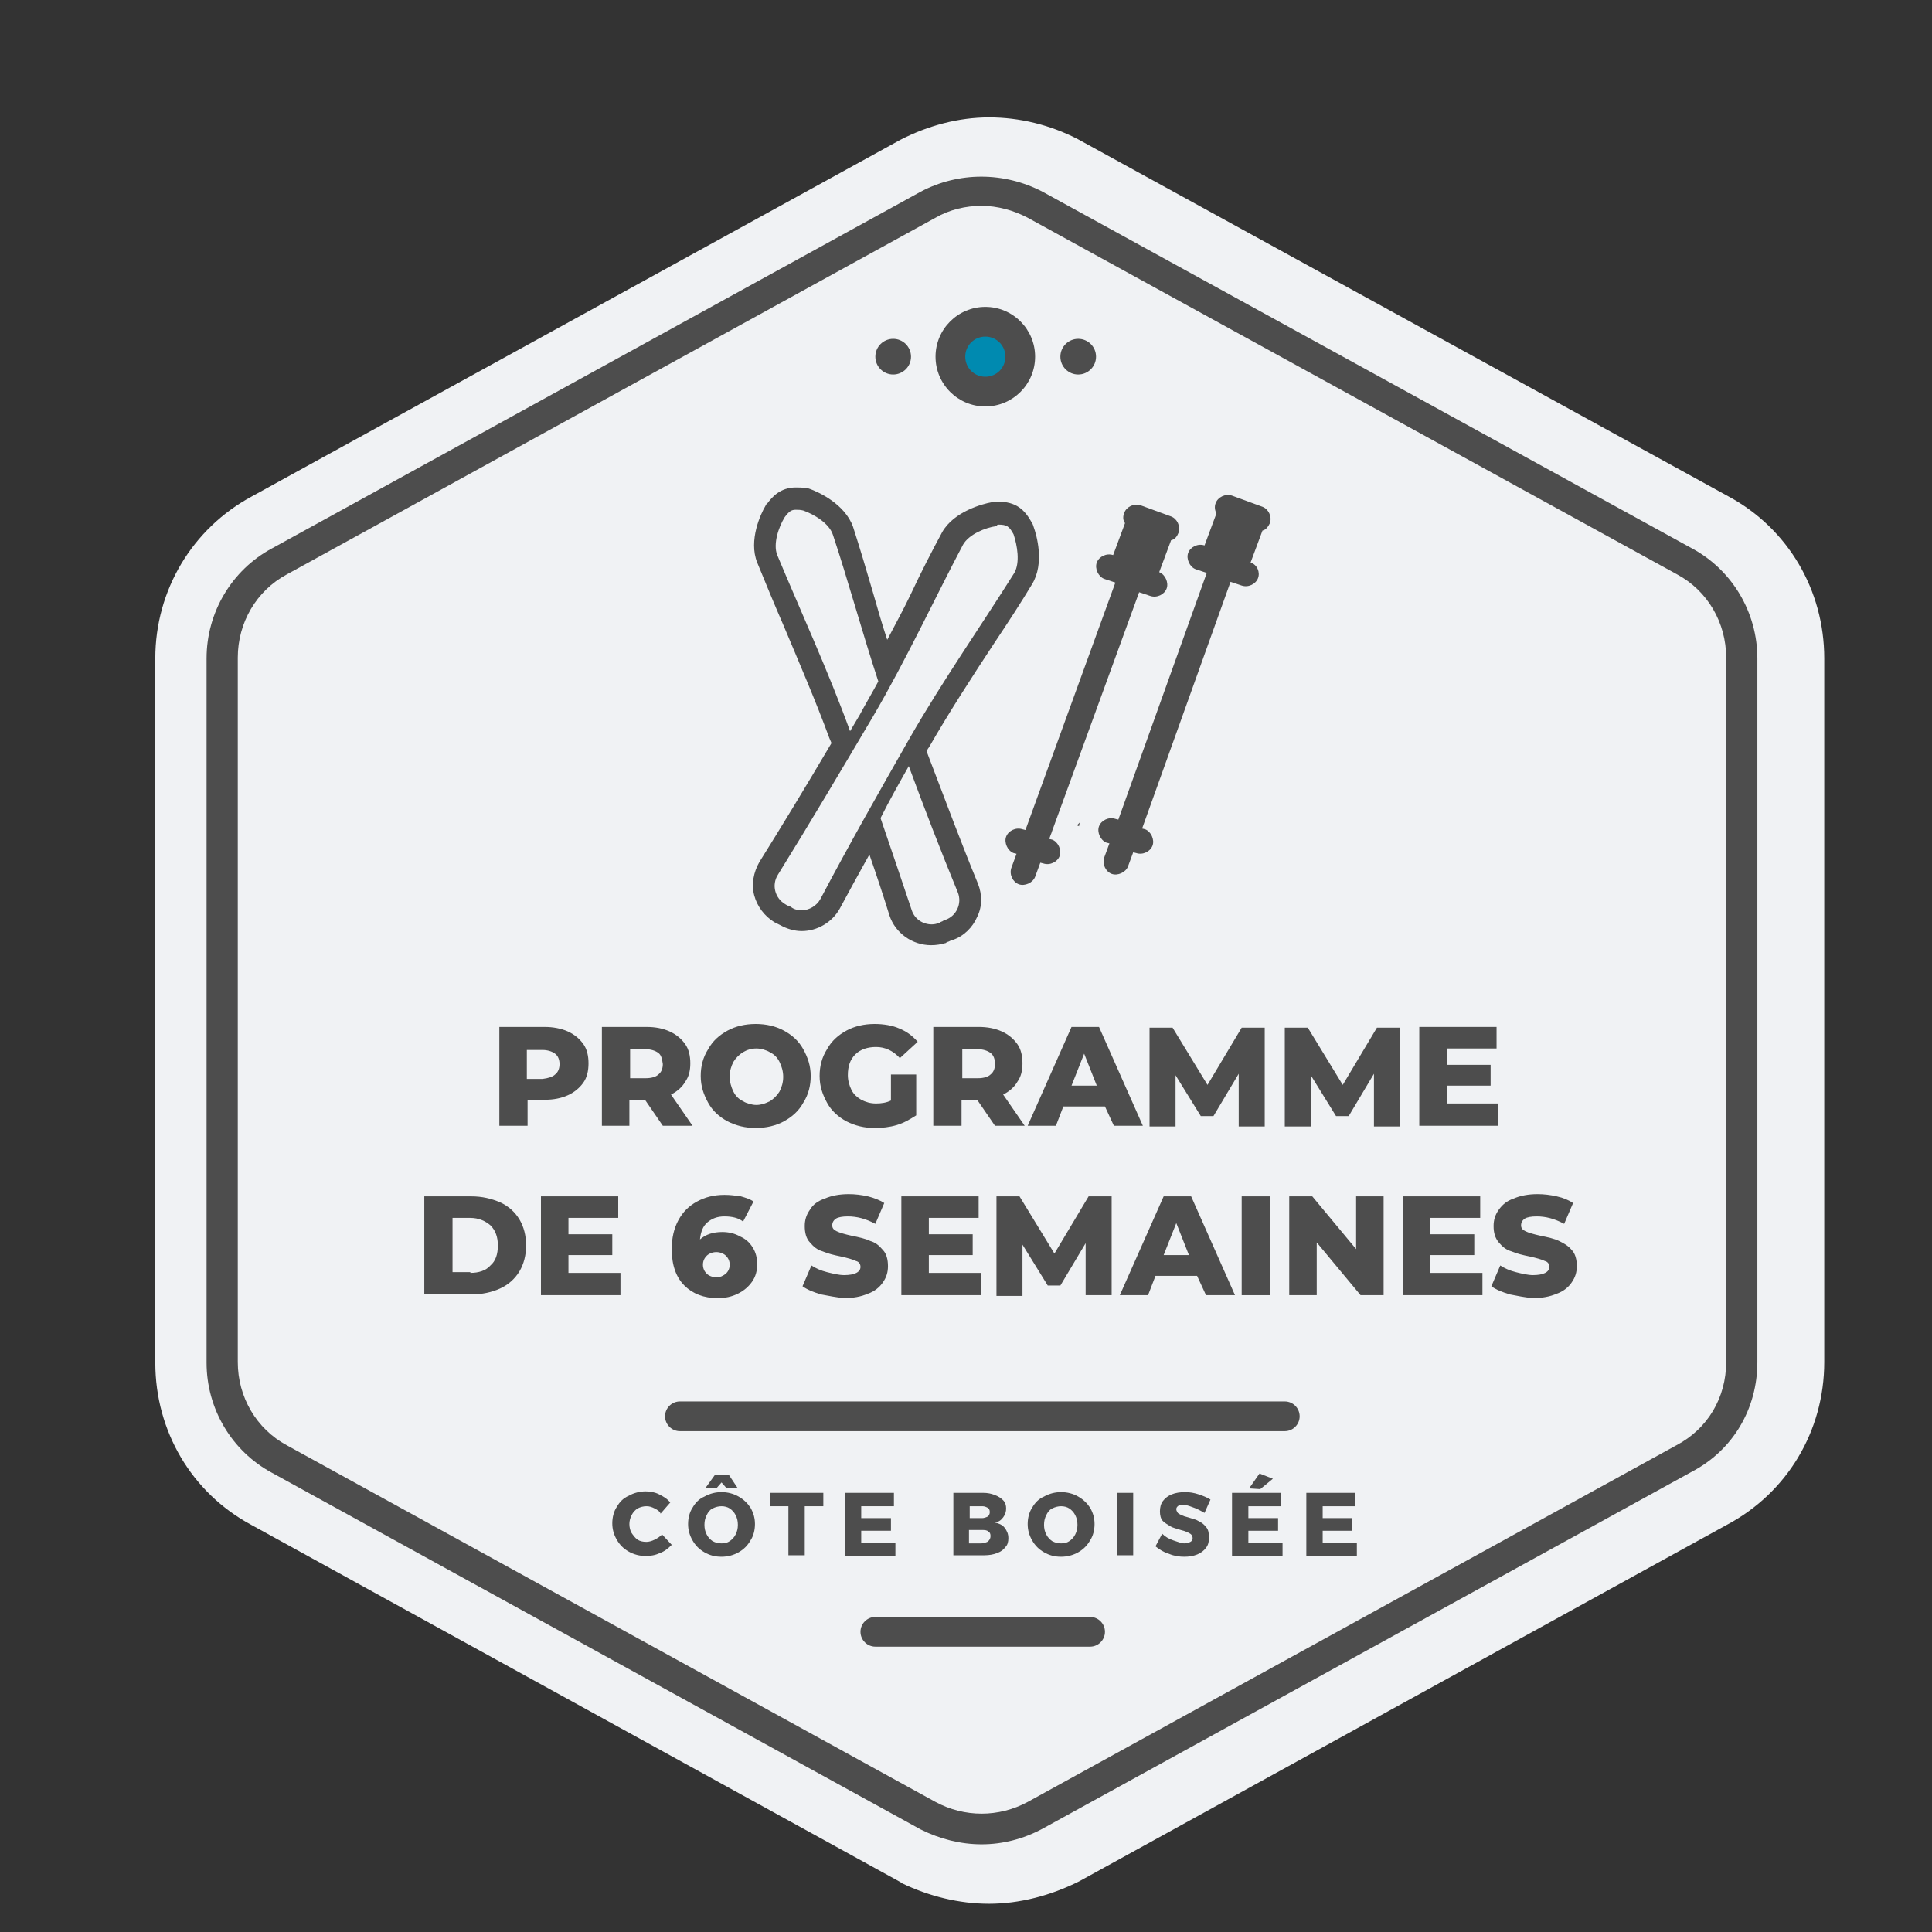 <?xml version="1.0" encoding="utf-8"?>
<!-- Generator: Adobe Illustrator 27.7.0, SVG Export Plug-In . SVG Version: 6.00 Build 0)  -->
<svg version="1.1" id="Calque_1" xmlns="http://www.w3.org/2000/svg" xmlns:xlink="http://www.w3.org/1999/xlink" x="0px" y="0px"
	 viewBox="0 0 260 260" style="enable-background:new 0 0 260 260;" xml:space="preserve">
<rect x="0" y="0" width="260" height="260" fill="#333333" stroke="none"/>
<style type="text/css">
	.st0{fill:#F0F2F4;}
	.st1{fill:#4D4D4D;}
	.st2{fill:#008AB0;}
	.st3{enable-background:new    ;}
	.st4{fill:none;stroke:#FFFFFF;stroke-width:4;stroke-miterlimit:10;}
</style>
<g id="Layer_2_1_">
	<g>
		<g>
			<g>
				<path class="st0" d="M133.1,256.2c-4,0-8.1-1-11.8-2.8l-0.1-0.1l-87.4-48.1c-8-4.3-12.9-12.6-12.9-21.8V88.6
					c0-9.2,5-17.5,13-21.8l87.3-48c3.7-1.9,7.8-3,11.9-3s8.2,1,11.9,2.9l87.6,48.1c8,4.3,12.9,12.6,12.9,21.8v94.7
					c0,9.3-5,17.6-13.1,21.9l-87.2,48C141.4,255.1,137.2,256.2,133.1,256.2z"/>
			</g>
		</g>
	</g>
</g>
<g>
	<g id="hiver">
		<g>
			<path class="st1" d="M132.1,248.2c-2.8,0-5.6-0.7-8.2-2l-87.3-48c-5.4-2.9-8.8-8.6-8.8-14.8V88.6c0-6.2,3.4-11.9,8.8-14.8
				l87.3-48c5.1-2.7,11.2-2.7,16.4,0l87.4,48c5.4,2.9,8.8,8.6,8.8,14.8v94.7c0,6.3-3.3,11.9-8.9,14.8l-87.3,48
				C137.7,247.5,134.9,248.2,132.1,248.2z M132.1,27.7c-2.1,0-4.3,0.5-6.2,1.6l-87.3,48c-4.1,2.2-6.6,6.5-6.6,11.2v94.8
				c0,4.7,2.5,9,6.6,11.2l87.3,48c3.9,2.1,8.5,2.1,12.4,0l87.3-48c4.2-2.2,6.7-6.4,6.7-11.2V88.5c0-4.7-2.5-9-6.6-11.2l-87.4-48
				C136.4,28.3,134.2,27.7,132.1,27.7z"/>
		</g>
		<g>
			<g>
				<path class="st1" d="M88.1,203c-0.4-0.2-0.7-0.3-1.1-0.3c-0.4,0-0.8,0.1-1.2,0.3c-0.3,0.2-0.6,0.5-0.8,0.9s-0.3,0.8-0.3,1.2
					c0,0.4,0.1,0.9,0.3,1.2s0.5,0.7,0.8,0.9s0.7,0.3,1.2,0.3c0.3,0,0.7-0.1,1.1-0.3s0.7-0.4,1-0.7l1.3,1.4c-0.5,0.5-1,0.9-1.6,1.1
					c-0.6,0.3-1.3,0.4-1.9,0.4c-0.8,0-1.6-0.2-2.3-0.6c-0.7-0.4-1.2-0.9-1.6-1.6c-0.4-0.7-0.6-1.4-0.6-2.2c0-0.8,0.2-1.6,0.6-2.2
					c0.4-0.7,0.9-1.2,1.6-1.5c0.7-0.4,1.5-0.6,2.3-0.6c0.6,0,1.2,0.1,1.8,0.4s1.1,0.6,1.5,1.1l-1.3,1.5
					C88.8,203.4,88.5,203.2,88.1,203z"/>
			</g>
			<g>
				<path class="st1" d="M99.4,201.4c0.7,0.4,1.2,0.9,1.6,1.5c0.4,0.7,0.6,1.4,0.6,2.2c0,0.8-0.2,1.6-0.6,2.2
					c-0.4,0.7-0.9,1.2-1.6,1.6c-0.7,0.4-1.5,0.6-2.3,0.6c-0.9,0-1.6-0.2-2.3-0.6c-0.7-0.4-1.2-0.9-1.6-1.6c-0.4-0.7-0.6-1.4-0.6-2.2
					c0-0.8,0.2-1.6,0.6-2.2c0.4-0.7,0.9-1.2,1.6-1.5c0.7-0.4,1.5-0.6,2.3-0.6C97.9,200.8,98.7,201,99.4,201.4z M95.9,203
					c-0.4,0.2-0.6,0.5-0.8,0.9s-0.3,0.8-0.3,1.3c0,0.5,0.1,0.9,0.3,1.3c0.2,0.4,0.5,0.7,0.8,0.9c0.4,0.2,0.7,0.3,1.2,0.3
					c0.5,0,0.8-0.1,1.1-0.3s0.6-0.5,0.8-0.9s0.3-0.8,0.3-1.3c0-0.5-0.1-0.9-0.3-1.3c-0.2-0.4-0.5-0.7-0.8-0.9s-0.7-0.3-1.1-0.3
					C96.7,202.7,96.3,202.8,95.9,203z M99.3,200.3h-1.5l-0.7-0.8l-0.7,0.8h-1.5l1.3-1.8h1.9L99.3,200.3z"/>
			</g>
			<g>
				<path class="st1" d="M103.6,200.9h7.2v1.8h-2.5v6.6h-2.2v-6.6h-2.5V200.9z"/>
			</g>
			<g>
				<path class="st1" d="M113.7,200.9h6.6v1.8h-4.4v1.6h4v1.7h-4v1.6h4.6v1.8h-6.8L113.7,200.9L113.7,200.9z"/>
			</g>
			<g>
				<path class="st1" d="M133.9,201.2c0.5,0.2,0.8,0.4,1.1,0.7s0.4,0.7,0.4,1.1c0,0.4-0.1,0.8-0.4,1.2s-0.6,0.6-1.1,0.7
					c0.5,0.1,1,0.3,1.3,0.7c0.3,0.4,0.5,0.8,0.5,1.4c0,0.5-0.1,0.9-0.4,1.2c-0.3,0.4-0.6,0.6-1.1,0.8s-1.1,0.3-1.7,0.3h-4.2v-8.4h4
					C132.9,200.9,133.4,201,133.9,201.2z M132.9,204.1c0.2-0.1,0.3-0.4,0.3-0.6c0-0.3-0.1-0.5-0.3-0.6s-0.4-0.2-0.7-0.2h-1.7v1.6
					h1.7C132.4,204.3,132.7,204.2,132.9,204.1z M133,207.4c0.2-0.2,0.3-0.4,0.3-0.7s-0.1-0.5-0.3-0.6c-0.2-0.2-0.5-0.2-0.9-0.2h-1.7
					v1.8h1.7C132.5,207.6,132.8,207.6,133,207.4z"/>
			</g>
			<g>
				<path class="st1" d="M145.1,201.4c0.7,0.4,1.2,0.9,1.6,1.5c0.4,0.7,0.6,1.4,0.6,2.2c0,0.8-0.2,1.6-0.6,2.2
					c-0.4,0.7-0.9,1.2-1.6,1.6c-0.7,0.4-1.5,0.6-2.3,0.6c-0.9,0-1.6-0.2-2.3-0.6c-0.7-0.4-1.2-0.9-1.6-1.6c-0.4-0.7-0.6-1.4-0.6-2.2
					c0-0.8,0.2-1.6,0.6-2.2c0.4-0.7,0.9-1.2,1.6-1.5c0.7-0.4,1.5-0.6,2.3-0.6S144.4,201,145.1,201.4z M141.6,203
					c-0.4,0.2-0.6,0.5-0.8,0.9c-0.2,0.4-0.3,0.8-0.3,1.3c0,0.5,0.1,0.9,0.3,1.3c0.2,0.4,0.5,0.7,0.8,0.9c0.4,0.2,0.7,0.3,1.2,0.3
					s0.8-0.1,1.1-0.3s0.6-0.5,0.8-0.9s0.3-0.8,0.3-1.3c0-0.5-0.1-0.9-0.3-1.3c-0.2-0.4-0.5-0.7-0.8-0.9s-0.7-0.3-1.1-0.3
					S142,202.8,141.6,203z"/>
			</g>
			<g>
				<path class="st1" d="M150.3,200.9h2.2v8.4h-2.2V200.9z"/>
			</g>
			<g>
				<path class="st1" d="M160.4,202.8c-0.5-0.2-0.9-0.3-1.3-0.3c-0.3,0-0.5,0.1-0.6,0.2s-0.2,0.2-0.2,0.4s0.1,0.3,0.2,0.5
					c0.1,0.1,0.3,0.2,0.5,0.3s0.5,0.2,0.9,0.3c0.6,0.2,1.1,0.3,1.4,0.5c0.4,0.2,0.7,0.4,1,0.8c0.3,0.3,0.4,0.8,0.4,1.4
					s-0.1,1-0.4,1.4c-0.3,0.4-0.7,0.7-1.2,0.9c-0.5,0.2-1.1,0.3-1.7,0.3c-0.7,0-1.4-0.1-2.1-0.4c-0.7-0.2-1.3-0.6-1.8-1l0.9-1.7
					c0.4,0.4,0.9,0.7,1.5,0.9s1.1,0.4,1.5,0.4c0.3,0,0.6-0.1,0.8-0.2c0.2-0.1,0.3-0.3,0.3-0.5s-0.1-0.4-0.2-0.5
					c-0.1-0.1-0.3-0.2-0.5-0.3s-0.5-0.2-0.9-0.3c-0.6-0.2-1.1-0.3-1.4-0.5c-0.3-0.2-0.7-0.4-1-0.7s-0.4-0.8-0.4-1.3s0.1-1,0.4-1.4
					c0.3-0.4,0.7-0.7,1.2-0.9c0.5-0.2,1.1-0.3,1.8-0.3c0.6,0,1.2,0.1,1.8,0.3c0.6,0.2,1.1,0.4,1.6,0.7l-0.8,1.8
					C161.4,203.2,161,203,160.4,202.8z"/>
			</g>
			<g>
				<path class="st1" d="M165.8,200.9h6.6v1.8H168v1.6h4v1.7h-4v1.6h4.6v1.8h-6.8L165.8,200.9L165.8,200.9z M169.5,198.3l1.8,0.7
					l-1.7,1.4l-1.5-0.1L169.5,198.3z"/>
			</g>
			<g>
				<path class="st1" d="M175.8,200.9h6.6v1.8H178v1.6h4v1.7h-4v1.6h4.6v1.8h-6.8L175.8,200.9L175.8,200.9z"/>
			</g>
		</g>
		<g>
			<circle class="st2" cx="132.6" cy="48" r="4.7"/>
			<path class="st1" d="M132.6,54.7c-3.7,0-6.7-3-6.7-6.7c0-3.7,3-6.7,6.7-6.7c3.7,0,6.7,3,6.7,6.7
				C139.3,51.7,136.3,54.7,132.6,54.7z M132.6,45.3c-1.5,0-2.7,1.2-2.7,2.7c0,1.5,1.2,2.7,2.7,2.7c1.5,0,2.7-1.2,2.7-2.7
				C135.3,46.5,134.1,45.3,132.6,45.3z"/>
		</g>
		<g>
			<circle class="st1" cx="145.1" cy="48" r="2.4"/>
		</g>
		<g>
			<circle class="st1" cx="120.2" cy="48" r="2.4"/>
		</g>
		<g>
			<path class="st1" d="M172.9,192.6H91.5c-1.1,0-2-0.9-2-2s0.9-2,2-2h81.4c1.1,0,2,0.9,2,2S174,192.6,172.9,192.6z"/>
		</g>
		<g>
			<path class="st1" d="M146.7,221.6h-28.9c-1.1,0-2-0.9-2-2s0.9-2,2-2h28.9c1.1,0,2,0.9,2,2S147.8,221.6,146.7,221.6z"/>
		</g>
		<g class="st3">
			<path class="st1" d="M76.4,138.8c0.9,0.4,1.6,1,2.1,1.7c0.5,0.7,0.7,1.6,0.7,2.6c0,1-0.2,1.9-0.7,2.6c-0.5,0.7-1.2,1.3-2.1,1.7
				c-0.9,0.4-1.9,0.6-3.1,0.6h-2.3v3.5h-3.8v-13.3h6.1C74.4,138.2,75.5,138.4,76.4,138.8z M74.7,144.6c0.4-0.3,0.6-0.8,0.6-1.4
				c0-0.6-0.2-1.1-0.6-1.4c-0.4-0.3-1-0.5-1.7-0.5h-2.1v3.9H73C73.8,145.1,74.4,144.9,74.7,144.6z"/>
			<path class="st1" d="M86.8,148h-2.1v3.5H81v-13.3H87c1.2,0,2.2,0.2,3.1,0.6c0.9,0.4,1.6,1,2.1,1.7c0.5,0.7,0.7,1.6,0.7,2.6
				c0,1-0.2,1.8-0.7,2.5c-0.4,0.7-1.1,1.3-1.9,1.7l2.9,4.2h-4L86.8,148z M88.6,141.7c-0.4-0.3-1-0.5-1.7-0.5h-2.1v3.9h2.1
				c0.8,0,1.4-0.2,1.7-0.5c0.4-0.3,0.6-0.8,0.6-1.4C89.1,142.5,89,142,88.6,141.7z"/>
			<path class="st1" d="M97.9,150.9c-1.1-0.6-2-1.4-2.6-2.5c-0.6-1.1-1-2.2-1-3.6c0-1.3,0.3-2.5,1-3.6c0.6-1.1,1.5-1.9,2.6-2.5
				s2.4-0.9,3.8-0.9c1.4,0,2.7,0.3,3.8,0.9c1.1,0.6,2,1.4,2.6,2.5c0.6,1.1,1,2.2,1,3.6c0,1.3-0.3,2.5-1,3.6
				c-0.6,1.1-1.5,1.9-2.6,2.5c-1.1,0.6-2.4,0.9-3.8,0.9C100.3,151.8,99.1,151.5,97.9,150.9z M103.6,148.2c0.5-0.3,1-0.8,1.3-1.3
				c0.3-0.6,0.5-1.2,0.5-2c0-0.7-0.2-1.4-0.5-2c-0.3-0.6-0.7-1-1.3-1.3c-0.5-0.3-1.2-0.5-1.8-0.5c-0.7,0-1.3,0.2-1.8,0.5
				s-1,0.8-1.3,1.3c-0.3,0.6-0.5,1.2-0.5,2c0,0.7,0.2,1.4,0.5,2c0.3,0.6,0.7,1,1.3,1.3c0.5,0.3,1.2,0.5,1.8,0.5
				C102.4,148.7,103,148.5,103.6,148.2z"/>
			<path class="st1" d="M120,144.6h3.3v5.5c-0.8,0.5-1.6,1-2.6,1.3c-1,0.3-2,0.4-3,0.4c-1.4,0-2.6-0.3-3.8-0.9
				c-1.1-0.6-2-1.4-2.6-2.5c-0.6-1.1-1-2.2-1-3.6c0-1.3,0.3-2.5,1-3.6c0.6-1.1,1.5-1.9,2.6-2.5c1.1-0.6,2.4-0.9,3.8-0.9
				c1.2,0,2.4,0.2,3.3,0.6c1,0.4,1.8,1,2.5,1.8l-2.4,2.2c-0.9-1-2-1.5-3.2-1.5c-1.1,0-2.1,0.3-2.8,1c-0.7,0.7-1,1.6-1,2.8
				c0,0.7,0.2,1.4,0.5,2c0.3,0.6,0.8,1,1.3,1.3c0.6,0.3,1.2,0.5,2,0.5c0.7,0,1.4-0.1,2-0.4V144.6z"/>
			<path class="st1" d="M131.5,148h-2.1v3.5h-3.8v-13.3h6.1c1.2,0,2.2,0.2,3.1,0.6c0.9,0.4,1.6,1,2.1,1.7c0.5,0.7,0.7,1.6,0.7,2.6
				c0,1-0.2,1.8-0.7,2.5c-0.4,0.7-1.1,1.3-1.9,1.7l2.9,4.2h-4L131.5,148z M133.3,141.7c-0.4-0.3-1-0.5-1.7-0.5h-2.1v3.9h2.1
				c0.8,0,1.4-0.2,1.7-0.5c0.4-0.3,0.6-0.8,0.6-1.4C133.9,142.5,133.7,142,133.3,141.7z"/>
			<path class="st1" d="M148.7,148.9h-5.6l-1,2.6h-3.8l5.9-13.3h3.7l5.9,13.3h-3.9L148.7,148.9z M147.6,146.1l-1.7-4.3l-1.7,4.3
				H147.6z"/>
			<path class="st1" d="M166.7,151.5l0-7l-3.4,5.7h-1.7l-3.4-5.5v6.9h-3.5v-13.3h3.1l4.7,7.7l4.6-7.7h3.1l0,13.3H166.7z"/>
			<path class="st1" d="M184.9,151.5l0-7l-3.4,5.7h-1.7l-3.4-5.5v6.9h-3.5v-13.3h3.1l4.7,7.7l4.6-7.7h3.1l0,13.3H184.9z"/>
			<path class="st1" d="M201.6,148.6v2.9H191v-13.3h10.4v2.9h-6.7v2.2h5.9v2.8h-5.9v2.4H201.6z"/>
		</g>
		<g class="st3">
			<path class="st1" d="M57.1,161h6.3c1.5,0,2.7,0.3,3.9,0.8c1.1,0.5,2,1.3,2.6,2.3c0.6,1,0.9,2.2,0.9,3.5c0,1.3-0.3,2.5-0.9,3.5
				c-0.6,1-1.5,1.8-2.6,2.3c-1.1,0.5-2.4,0.8-3.9,0.8h-6.3V161z M63.3,171.3c1.1,0,2.1-0.3,2.7-1c0.7-0.6,1-1.5,1-2.7
				c0-1.1-0.3-2-1-2.7c-0.7-0.6-1.6-1-2.7-1h-2.4v7.3H63.3z"/>
			<path class="st1" d="M83.5,171.4v2.9H72.8V161h10.4v2.9h-6.7v2.2h5.9v2.8h-5.9v2.4H83.5z"/>
			<path class="st1" d="M99.6,166.4c0.7,0.3,1.3,0.8,1.7,1.5c0.4,0.6,0.6,1.4,0.6,2.2c0,0.9-0.2,1.7-0.7,2.4
				c-0.5,0.7-1.1,1.2-1.9,1.6c-0.8,0.4-1.7,0.6-2.7,0.6c-1.9,0-3.4-0.6-4.5-1.7c-1.1-1.1-1.7-2.7-1.7-4.9c0-1.5,0.3-2.8,0.9-3.9
				c0.6-1.1,1.4-1.9,2.5-2.5c1.1-0.6,2.3-0.9,3.7-0.9c0.8,0,1.5,0.1,2.2,0.2c0.7,0.2,1.3,0.4,1.7,0.7l-1.4,2.7
				c-0.6-0.5-1.5-0.7-2.5-0.7c-1,0-1.7,0.3-2.3,0.8c-0.6,0.5-0.9,1.3-1,2.3c0.8-0.7,1.8-1,3-1C98.1,165.8,98.9,166,99.6,166.4z
				 M97.7,171.4c0.3-0.3,0.5-0.7,0.5-1.2c0-0.5-0.2-0.9-0.5-1.2c-0.3-0.3-0.8-0.5-1.3-0.5c-0.5,0-1,0.2-1.3,0.5
				c-0.3,0.3-0.5,0.7-0.5,1.2c0,0.5,0.2,0.9,0.5,1.2c0.3,0.3,0.8,0.5,1.4,0.5C96.9,171.9,97.3,171.7,97.7,171.4z"/>
			<path class="st1" d="M110.5,174.2c-1-0.3-1.8-0.6-2.5-1.1l1.2-2.8c0.6,0.4,1.3,0.7,2.1,0.9c0.8,0.2,1.6,0.4,2.3,0.4
				c1.4,0,2.2-0.4,2.2-1.1c0-0.4-0.2-0.7-0.6-0.8c-0.4-0.2-1.1-0.4-2-0.6c-1-0.2-1.8-0.4-2.5-0.7c-0.7-0.2-1.2-0.6-1.7-1.2
				c-0.5-0.5-0.7-1.3-0.7-2.2c0-0.8,0.2-1.5,0.7-2.2c0.4-0.7,1.1-1.2,2-1.5c0.9-0.4,2-0.6,3.2-0.6c0.9,0,1.7,0.1,2.6,0.3
				c0.8,0.2,1.6,0.5,2.2,0.9l-1.2,2.8c-1.3-0.7-2.5-1-3.7-1c-0.7,0-1.3,0.1-1.6,0.3c-0.3,0.2-0.5,0.5-0.5,0.9c0,0.4,0.2,0.6,0.6,0.8
				c0.4,0.2,1.1,0.4,2,0.6c1,0.2,1.9,0.4,2.5,0.7c0.7,0.2,1.2,0.6,1.7,1.2c0.5,0.5,0.7,1.3,0.7,2.2c0,0.8-0.2,1.5-0.7,2.2
				c-0.4,0.6-1.1,1.2-2,1.5c-0.9,0.4-2,0.6-3.2,0.6C112.6,174.6,111.5,174.4,110.5,174.2z"/>
			<path class="st1" d="M132,171.4v2.9h-10.7V161h10.4v2.9H125v2.2h5.9v2.8H125v2.4H132z"/>
			<path class="st1" d="M146.1,174.3l0-7l-3.4,5.7h-1.7l-3.4-5.5v6.9h-3.5V161h3.1l4.7,7.7l4.6-7.7h3.1l0,13.3H146.1z"/>
			<path class="st1" d="M161.1,171.7h-5.6l-1,2.6h-3.8l5.9-13.3h3.7l5.9,13.3h-3.9L161.1,171.7z M160,168.9l-1.7-4.3l-1.7,4.3H160z"
				/>
			<path class="st1" d="M167.1,161h3.8v13.3h-3.8V161z"/>
			<path class="st1" d="M186.2,161v13.3h-3.1l-5.9-7.1v7.1h-3.7V161h3.1l5.9,7.1V161H186.2z"/>
			<path class="st1" d="M199.5,171.4v2.9h-10.7V161h10.4v2.9h-6.7v2.2h5.9v2.8h-5.9v2.4H199.5z"/>
			<path class="st1" d="M203.2,174.2c-1-0.3-1.8-0.6-2.5-1.1l1.2-2.8c0.6,0.4,1.3,0.7,2.1,0.9c0.8,0.2,1.6,0.4,2.3,0.4
				c1.4,0,2.2-0.4,2.2-1.1c0-0.4-0.2-0.7-0.6-0.8c-0.4-0.2-1.1-0.4-2-0.6c-1-0.2-1.8-0.4-2.5-0.7c-0.7-0.2-1.2-0.6-1.7-1.2
				s-0.7-1.3-0.7-2.2c0-0.8,0.2-1.5,0.7-2.2s1.1-1.2,2-1.5c0.9-0.4,2-0.6,3.2-0.6c0.9,0,1.7,0.1,2.6,0.3s1.6,0.5,2.2,0.9l-1.2,2.8
				c-1.3-0.7-2.5-1-3.7-1c-0.7,0-1.3,0.1-1.6,0.3c-0.3,0.2-0.5,0.5-0.5,0.9c0,0.4,0.2,0.6,0.6,0.8c0.4,0.2,1.1,0.4,2,0.6
				c1,0.2,1.9,0.4,2.5,0.7s1.2,0.6,1.7,1.2c0.5,0.5,0.7,1.3,0.7,2.2c0,0.8-0.2,1.5-0.7,2.2c-0.4,0.6-1.1,1.2-2,1.5
				c-0.9,0.4-2,0.6-3.2,0.6C205.2,174.6,204.2,174.4,203.2,174.2z"/>
		</g>
		<path class="st4" d="M128.9,106.6"/>
		<g>
			<path class="st1" d="M107.1,68.6c0.3,0,0.6,0,1,0.1c1.4,0.5,3.5,1.7,4,3.3c2,6,3.9,13,6.1,19.7c-0.8,1.5-1.7,3-2.5,4.5
				c-0.4,0.7-0.9,1.5-1.3,2.2c-2.9-8-6.8-16.5-9.8-23.7c-0.6-1.5,0.2-3.8,1-5.1C106.2,68.8,106.5,68.6,107.1,68.6 M134.3,70.6
				c1.2,0,1.5,0.2,2.1,1.3c0.5,1.5,0.9,3.8,0.1,5.2c-4.2,6.7-9.7,14.6-14,22.1c-4.1,7.2-8.2,14.4-12.1,21.8
				c-0.5,0.9-1.5,1.5-2.5,1.5c-0.5,0-1-0.1-1.4-0.4c-0.3-0.2-0.4-0.2-0.4-0.2l0,0c0,0-0.1,0-0.4-0.2c-1.4-0.8-1.9-2.6-1-4
				c4.4-7.1,8.6-14.2,12.8-21.3c4.4-7.5,8.4-16.1,12.1-23.1c0.8-1.4,3-2.3,4.5-2.5C134.2,70.6,134.3,70.6,134.3,70.6 M122.3,103.1
				c2.1,5.7,4.3,11.4,6.6,17c0.6,1.5-0.2,3.2-1.7,3.7c-0.3,0.1-0.4,0.2-0.4,0.2l0,0l0,0l0,0c0,0-0.1,0-0.4,0.2
				c-0.3,0.1-0.6,0.2-1,0.2c-1.2,0-2.3-0.7-2.7-1.9c-1.4-4.2-2.8-8.3-4.2-12.4C119.7,107.7,121,105.4,122.3,103.1 M144.9,111.1
				c0.1-0.1,0.3-0.3,0.4-0.4l-0.1,0.5C145.1,111.1,145,111.1,144.9,111.1L144.9,111.1z M141.1,112.5c0-0.1,0.1-0.3,0.1-0.4V112
				c0.1,0,0.2,0,0.3,0.1C141.4,112.2,141.2,112.4,141.1,112.5L141.1,112.5z M107.1,65.6c-2.1,0-3.2,1.3-3.8,2.1l-0.2,0.2l-0.1,0.2
				c-0.6,1-2.3,4.6-1.1,7.6l0,0l0,0c1.1,2.7,2.3,5.6,3.6,8.6c2.1,5,4.3,10.1,6.1,15l0.3,0.7c-3.6,6.1-6.7,11.2-9.7,16
				c-0.8,1.4-1.1,3-0.7,4.5c0.4,1.5,1.4,2.8,2.7,3.6l0.4,0.2l0.2-0.3l-0.2,0.3l0.4,0.2c0.9,0.5,1.9,0.8,2.9,0.8c2.1,0,4.1-1.2,5.1-3
				c1.3-2.4,2.6-4.8,4-7.3c1,2.9,1.9,5.6,2.7,8.2c0.8,2.4,3.1,4,5.6,4c0.7,0,1.3-0.1,2-0.3l0.1-0.1l0.3-0.1l0.2-0.1l0,0l0.3-0.1
				c1.5-0.5,2.7-1.7,3.3-3.1c0.7-1.4,0.7-3,0.1-4.5c-2.1-5.1-4.2-10.7-6.6-17l-0.3-0.8c0.1-0.2,0.2-0.4,0.3-0.5
				c2.7-4.7,5.8-9.5,8.9-14.2c1.8-2.7,3.5-5.3,5-7.8l0,0l0,0c1.7-2.8,0.6-6.6,0.2-7.7l-0.1-0.3l-0.1-0.2c-1-1.8-2.1-2.9-4.7-2.9H134
				h-0.3l-0.3,0.1c-1.1,0.2-5,1.2-6.6,4l0,0l0,0c-1.4,2.6-2.8,5.3-4.2,8.3c-1,2.1-2.1,4.1-3.2,6.2c-0.7-2.1-1.3-4.2-1.9-6.3
				c-0.9-3.1-1.8-6.1-2.7-8.9l0,0l0,0c-1.1-3.1-4.7-4.7-5.8-5.1l-0.3-0.1h-0.3C108,65.6,107.6,65.6,107.1,65.6L107.1,65.6z"/>
		</g>
	</g>
	<g>
		<g>
			<path class="st1" d="M154.8,80.2c0.9,0.3,1.9-0.2,2.2-1c0.3-0.8-0.2-1.9-1-2.2l1.6-4.3c0.5-0.1,0.8-0.5,1-1
				c0.3-0.9-0.2-1.9-1-2.2l-4.1-1.5c-0.9-0.3-1.9,0.2-2.2,1c-0.2,0.5-0.2,1,0.1,1.4l-1.6,4.3l0,0c-0.9-0.3-1.9,0.2-2.2,1
				s0.2,1.9,1,2.2l1.5,0.5L138,111.7l-0.4-0.1c-0.9-0.3-1.9,0.2-2.2,1s0.2,1.9,1,2.2l0.4,0.1l-0.7,1.9c-0.3,0.9,0.2,1.9,1,2.2
				c0.8,0.3,1.9-0.2,2.2-1l0.7-1.9l0.4,0.1c0.9,0.3,1.9-0.2,2.2-1c0.3-0.8-0.2-1.9-1-2.2l-0.4-0.1l12.1-33.2
				C153.3,79.7,154.8,80.2,154.8,80.2z"/>
		</g>
		<g>
			<path class="st1" d="M168.3,75.7l1.6-4.3c0.5-0.1,0.8-0.6,1-1c0.3-0.9-0.2-1.9-1-2.2l-4.1-1.5c-0.9-0.3-1.9,0.2-2.2,1
				c-0.2,0.5-0.1,1,0.1,1.4l-1.6,4.3l0,0c-0.9-0.3-1.9,0.2-2.2,1c-0.3,0.8,0.2,1.9,1,2.2l1.5,0.5l-11.9,33.2l-0.4-0.1
				c-0.9-0.3-1.9,0.2-2.2,1c-0.3,0.8,0.2,1.9,1,2.2l0.4,0.1l-0.7,1.9c-0.3,0.9,0.2,1.9,1,2.2c0.8,0.3,1.9-0.2,2.2-1l0.7-1.9l0.4,0.1
				c0.9,0.3,1.9-0.2,2.2-1c0.3-0.8-0.2-1.9-1-2.2l-0.4-0.1l11.9-33.2l1.5,0.5c0.9,0.3,1.9-0.2,2.2-1S169.2,76,168.3,75.7z"/>
		</g>
	</g>
</g>
</svg>
